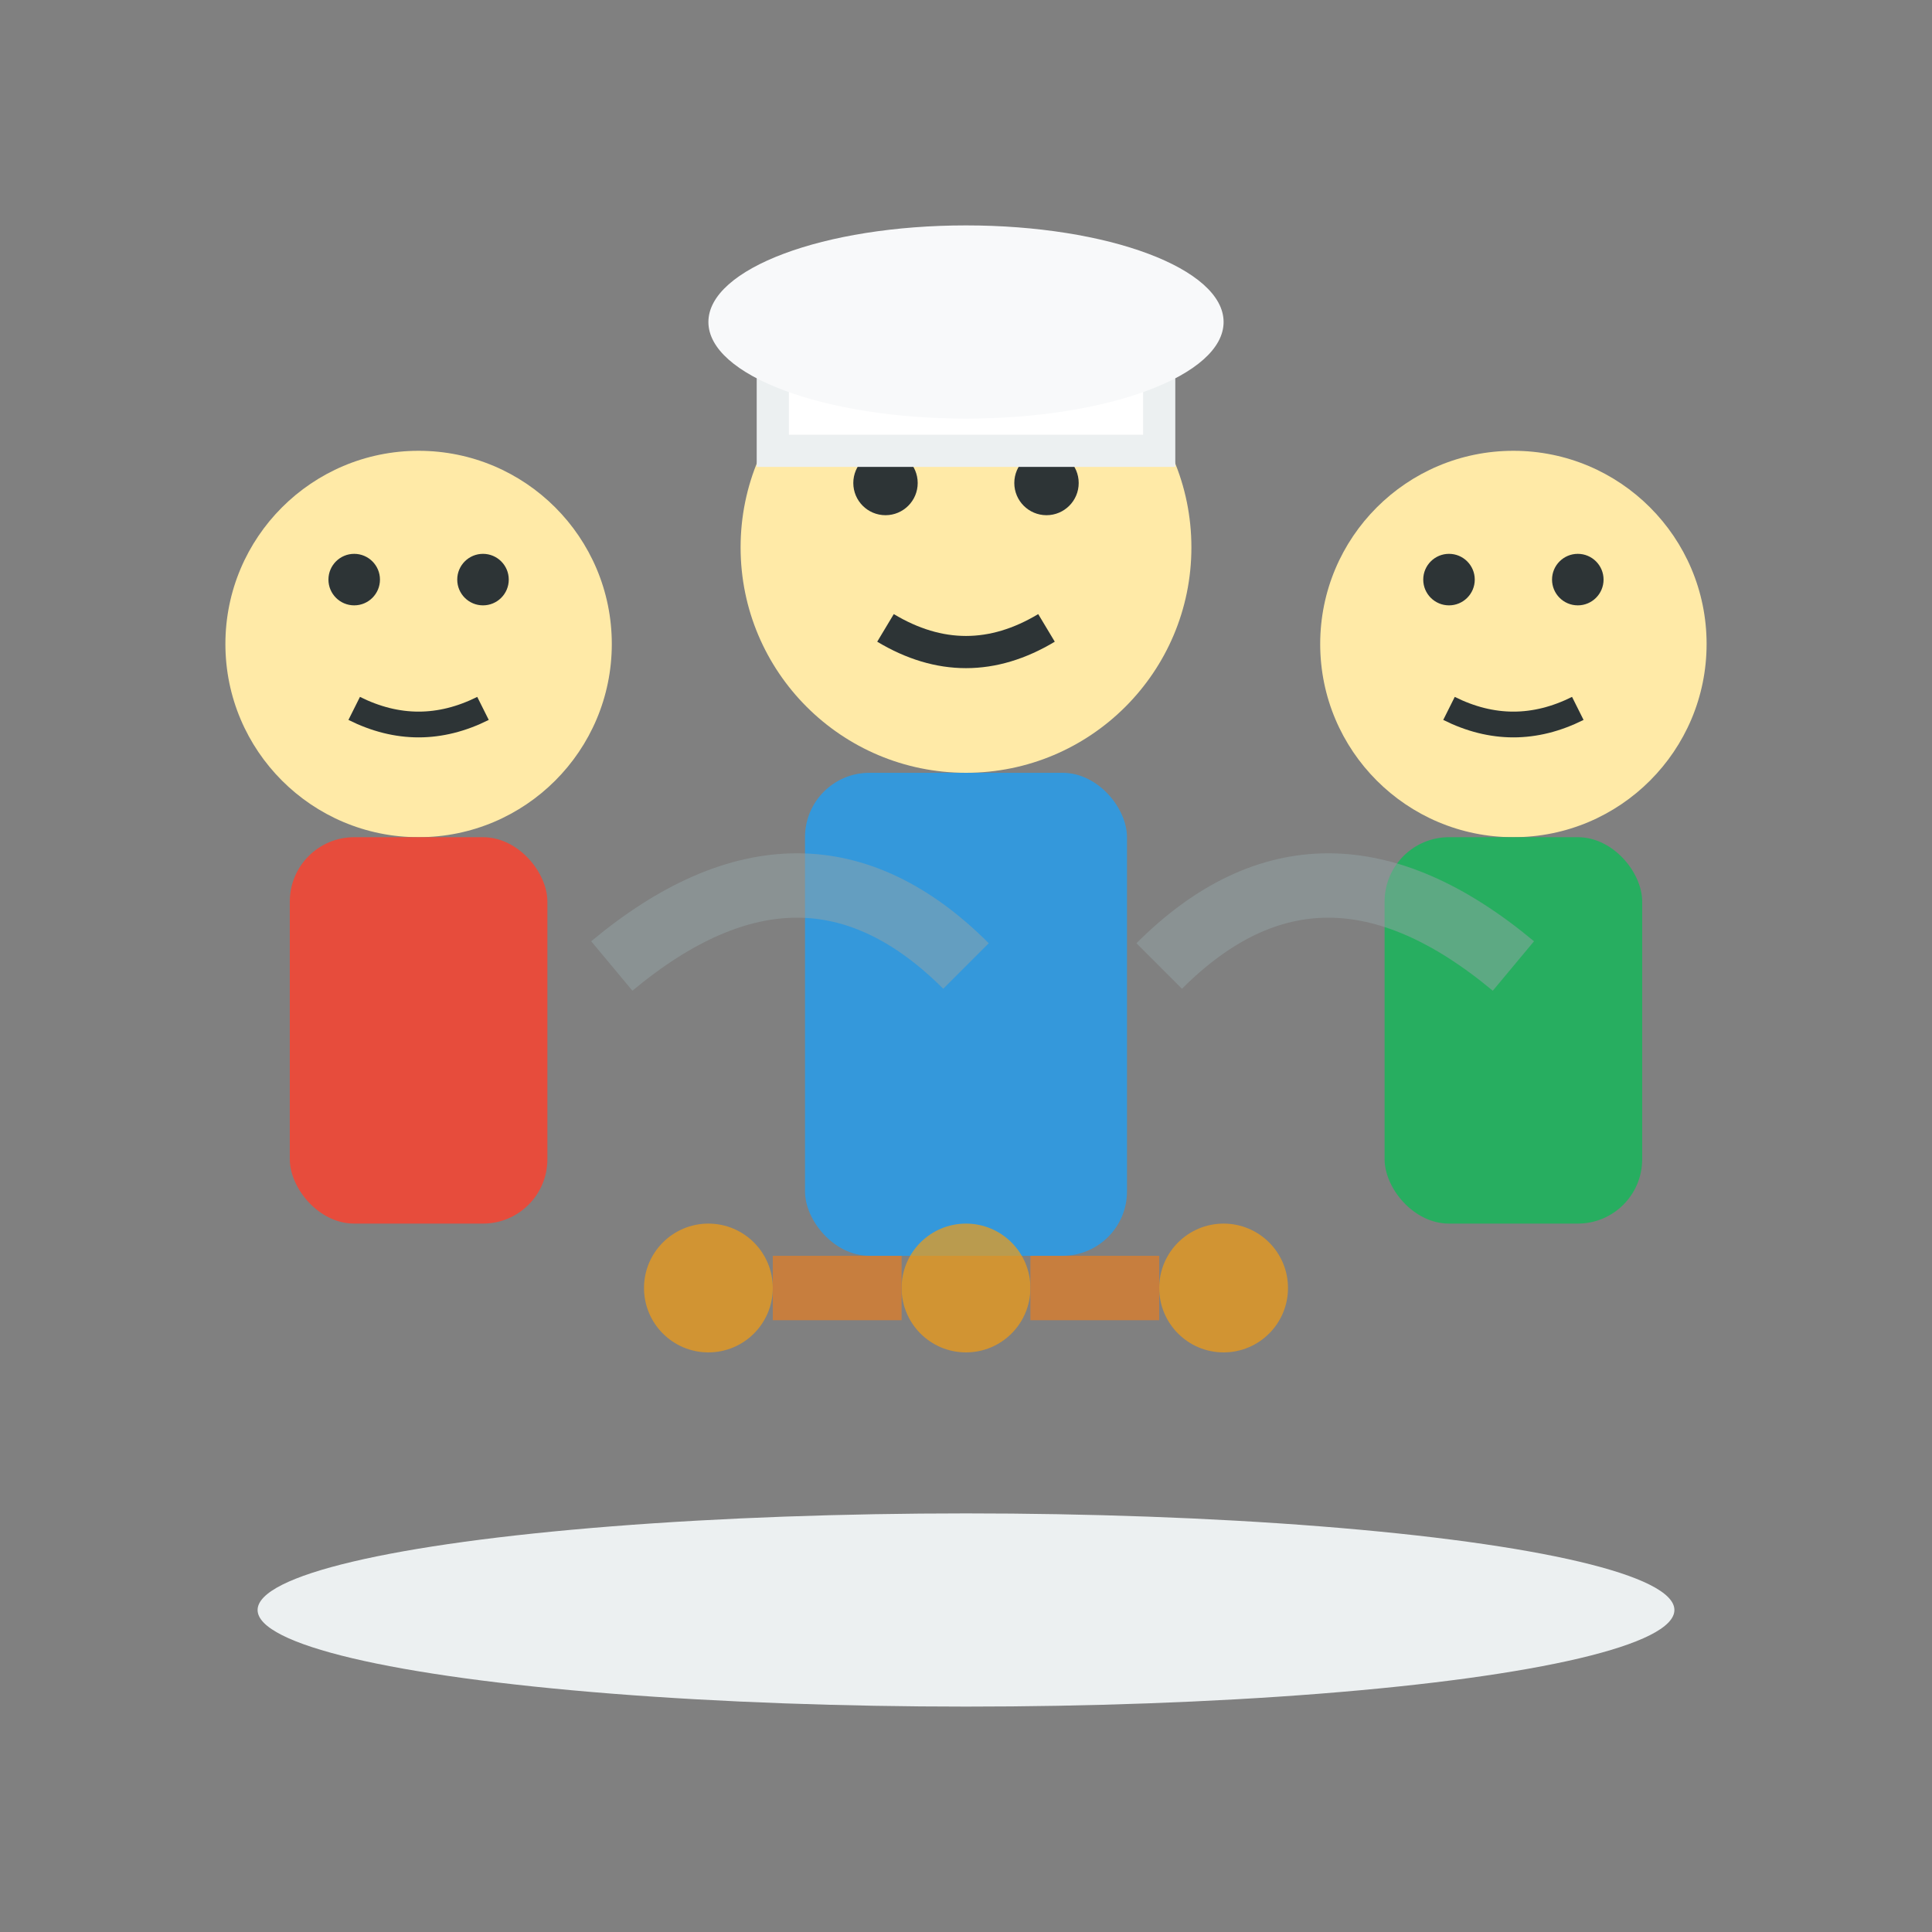 <svg xmlns="http://www.w3.org/2000/svg" width="60" height="60" viewBox="0 0 60 60">
    <rect x="0" y="0" width="60" height="60" fill="#808080" stroke="none"/>
    <g transform="translate(5,5)">
        <!-- Person 1 -->
        <g transform="translate(8,15)">
            <circle cx="0" cy="0" r="6" fill="#ffeaa7"/>
            <rect x="-4" y="6" width="8" height="12" rx="2" fill="#e74c3c"/>
            <circle cx="-2" cy="-2" r="0.8" fill="#2d3436"/>
            <circle cx="2" cy="-2" r="0.8" fill="#2d3436"/>
            <path d="M-2 2 Q0 3 2 2" stroke="#2d3436" stroke-width="0.8" fill="none"/>
        </g>
        
        <!-- Person 2 (center, slightly larger) -->
        <g transform="translate(25,12)">
            <circle cx="0" cy="0" r="7" fill="#ffeaa7"/>
            <rect x="-5" y="7" width="10" height="15" rx="2" fill="#3498db"/>
            <circle cx="-2.5" cy="-2" r="1" fill="#2d3436"/>
            <circle cx="2.5" cy="-2" r="1" fill="#2d3436"/>
            <path d="M-2.5 2.5 Q0 4 2.5 2.5" stroke="#2d3436" stroke-width="1" fill="none"/>
            <!-- Chef hat -->
            <rect x="-6" y="-7" width="12" height="4" fill="#ffffff" stroke="#ecf0f1"/>
            <ellipse cx="0" cy="-7" rx="8" ry="3" fill="#f8f9fa"/>
        </g>
        
        <!-- Person 3 -->
        <g transform="translate(42,15)">
            <circle cx="0" cy="0" r="6" fill="#ffeaa7"/>
            <rect x="-4" y="6" width="8" height="12" rx="2" fill="#27ae60"/>
            <circle cx="-2" cy="-2" r="0.8" fill="#2d3436"/>
            <circle cx="2" cy="-2" r="0.8" fill="#2d3436"/>
            <path d="M-2 2 Q0 3 2 2" stroke="#2d3436" stroke-width="0.8" fill="none"/>
        </g>
        
        <!-- Connection lines -->
        <path d="M14 25 Q20 20 25 25" stroke="#95a5a6" stroke-width="2" fill="none" opacity="0.5"/>
        <path d="M31 25 Q36 20 42 25" stroke="#95a5a6" stroke-width="2" fill="none" opacity="0.5"/>
        
        <!-- Team base -->
        <ellipse cx="25" cy="45" rx="22" ry="3" fill="#ecf0f1"/>
        
        <!-- Hands joining -->
        <g transform="translate(25,35)" opacity="0.7">
            <circle cx="-8" cy="0" r="2" fill="#f39c12"/>
            <circle cx="0" cy="0" r="2" fill="#f39c12"/>
            <circle cx="8" cy="0" r="2" fill="#f39c12"/>
            <line x1="-6" y1="0" x2="-2" y2="0" stroke="#e67e22" stroke-width="2"/>
            <line x1="2" y1="0" x2="6" y2="0" stroke="#e67e22" stroke-width="2"/>
        </g>
    </g>
</svg>
